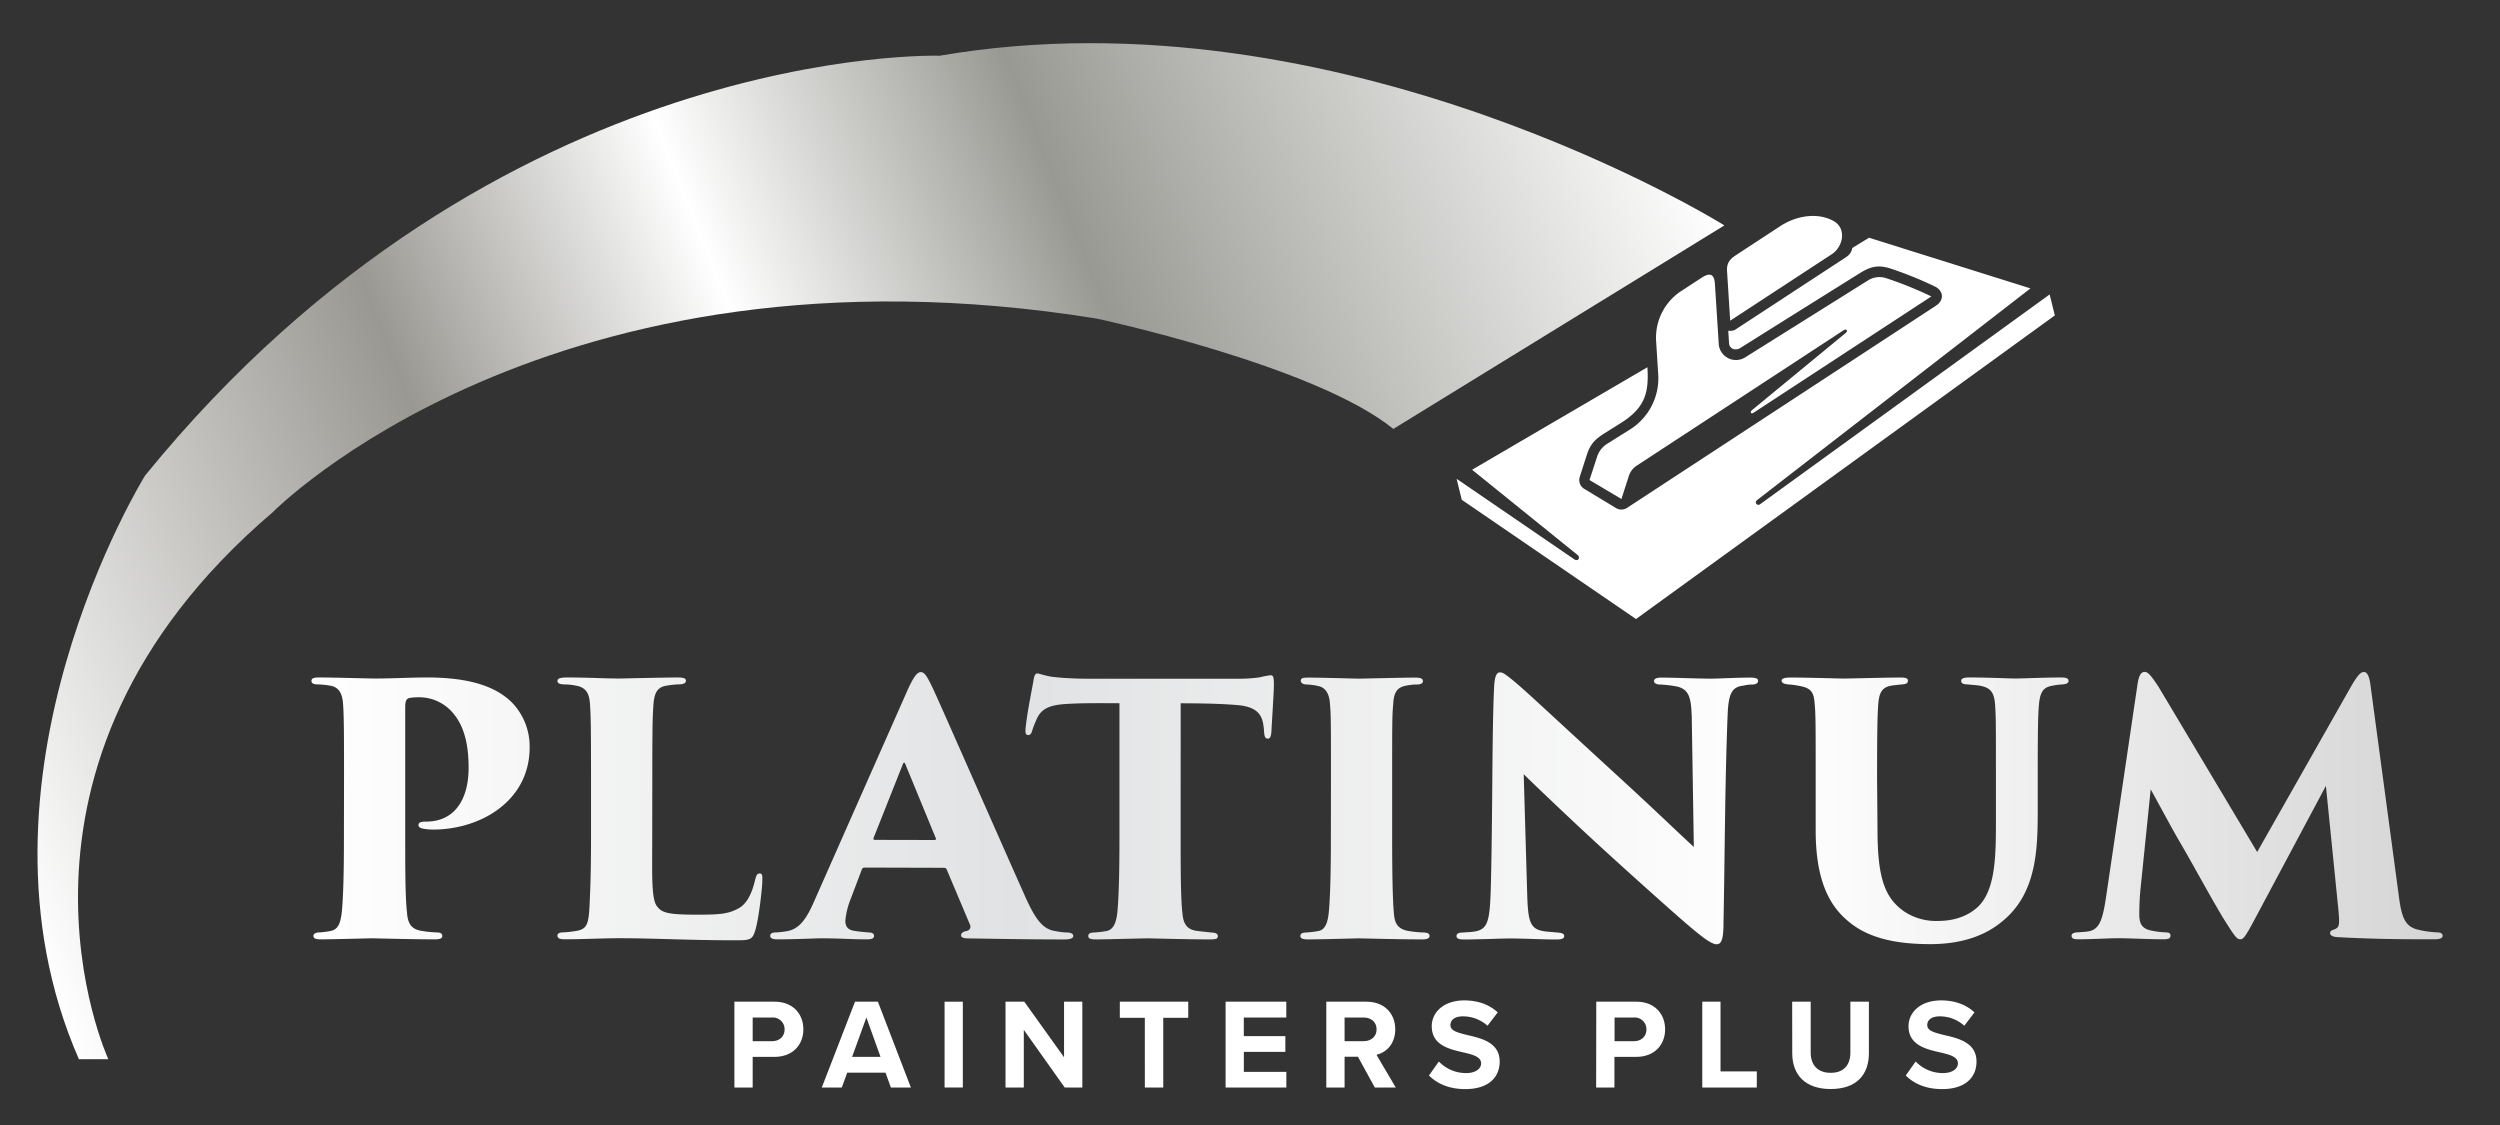 <svg id="Layer_1" data-name="Layer 1" xmlns="http://www.w3.org/2000/svg" xmlns:xlink="http://www.w3.org/1999/xlink" viewBox="0 0 1000 450"><rect x="0" y="0" width="1000" height="450" fill="#333333" stroke="none"/><defs><style>.cls-1,.cls-4{fill:#fff;}.cls-2{fill:url(#linear-gradient);}.cls-3{fill:url(#linear-gradient-2);}.cls-4{fill-rule:evenodd;}</style><linearGradient id="linear-gradient" x1="124.59" y1="323.21" x2="977" y2="323.21" gradientUnits="userSpaceOnUse"><stop offset="0" stop-color="#fff"/><stop offset="0.33" stop-color="#e1e2e3"/><stop offset="0.69" stop-color="#fff"/><stop offset="1" stop-color="#d5d5d5"/></linearGradient><linearGradient id="linear-gradient-2" x1="665.85" y1="29.89" x2="-17.26" y2="301" gradientUnits="userSpaceOnUse"><stop offset="0" stop-color="#fff"/><stop offset="0.33" stop-color="#999994"/><stop offset="0.52" stop-color="#fff"/><stop offset="0.7" stop-color="#999893"/><stop offset="1" stop-color="#fff"/></linearGradient></defs><path class="cls-1" d="M293.76,400.68h16.05c7.46,0,11.53,5,11.53,11.06s-4.12,11-11.53,11h-8.74V435h-7.31ZM308.84,407h-7.77v9.47h7.77c2.88,0,5-1.85,5-4.73A4.71,4.71,0,0,0,308.84,407Z"/><path class="cls-1" d="M354.21,429.08H338.88L336.72,435h-8L342,400.68h9.16L364.35,435h-8Zm-13.37-6.33h11.37L346.55,407Z"/><path class="cls-1" d="M377.83,400.68h7.3V435h-7.3Z"/><path class="cls-1" d="M409.52,411.94V435h-7.31V400.68h7.51l15.9,22.22V400.68h7.31V435h-7.05Z"/><path class="cls-1" d="M457.93,407.11h-10v-6.43h27.37v6.43h-10V435h-7.36Z"/><path class="cls-1" d="M490.24,400.68h24.28V407h-17v7.46h16.62v6.28H497.54v8h17V435H490.24Z"/><path class="cls-1" d="M543.18,422.7h-5.35V435h-7.31V400.68h16.05c7.15,0,11.53,4.68,11.53,11.06,0,6.07-3.81,9.31-7.51,10.18L558.3,435h-8.38ZM545.49,407h-7.66v9.47h7.66c2.94,0,5.15-1.85,5.15-4.73S548.43,407,545.49,407Z"/><path class="cls-1" d="M575.54,424.6a15,15,0,0,0,10.91,4.63c4,0,6-1.9,6-3.86,0-2.57-3-3.45-6.94-4.37-5.61-1.29-12.81-2.83-12.81-10.5,0-5.71,4.93-10.34,13-10.34,5.46,0,10,1.65,13.38,4.79L595,410.3a14.63,14.63,0,0,0-9.83-3.76c-3.29,0-5,1.44-5,3.5,0,2.31,2.88,3,6.84,4,5.66,1.29,12.86,3,12.86,10.6,0,6.28-4.47,11-13.73,11-6.59,0-11.32-2.21-14.56-5.45Z"/><path class="cls-1" d="M638.51,400.68h16c7.46,0,11.53,5,11.53,11.06s-4.12,11-11.53,11h-8.74V435h-7.31ZM653.58,407h-7.76v9.47h7.76c2.89,0,5-1.85,5-4.73A4.71,4.71,0,0,0,653.58,407Z"/><path class="cls-1" d="M680.91,400.68h7.3v27.88h14.51V435H680.91Z"/><path class="cls-1" d="M716.87,400.68h7.41v20.37c0,4.78,2.62,8.08,8,8.08s7.87-3.3,7.87-8.08V400.68h7.41v20.58c0,8.54-4.88,14.35-15.28,14.35s-15.38-5.87-15.38-14.3Z"/><path class="cls-1" d="M766.26,424.6a15.07,15.07,0,0,0,10.91,4.63c4,0,6-1.9,6-3.86,0-2.57-3-3.45-6.95-4.37-5.61-1.29-12.81-2.83-12.81-10.5,0-5.71,4.94-10.34,13-10.34,5.46,0,10,1.65,13.38,4.79l-4.06,5.35a14.61,14.61,0,0,0-9.83-3.76c-3.29,0-5,1.44-5,3.5,0,2.31,2.88,3,6.84,4,5.66,1.29,12.86,3,12.86,10.6,0,6.28-4.47,11-13.73,11-6.59,0-11.32-2.21-14.56-5.45Z"/><path class="cls-2" d="M137.61,311.16c0-15.24,0-25.35-.41-29.78-.28-3.88-1.53-6.37-4.85-7.06a35.4,35.4,0,0,0-5.27-.56c-1.8,0-2.49-.55-2.49-1.38s.42-1.39,3-1.39c6,0,20.08.42,22.44.42,6.65,0,14.4-.42,20.77-.42,18.84,0,28,4.43,33.53,9.56A25.22,25.22,0,0,1,211.85,299c0,21.33-19.53,32.83-38.64,32.83a22.2,22.2,0,0,1-4.29-.42c-.83-.27-1.53-.55-1.53-1.38s.56-1.39,3.05-1.39c11.5,0,17-9,17-21.47,0-9.56-1.8-17.17-6.79-22.57a17.64,17.64,0,0,0-13.16-5.69,21.35,21.35,0,0,0-3.74.28c-1.11.28-1.66,1.11-1.66,3.47v52.91c0,10.8,0,23.41.69,29.22.28,4,1.25,6.65,5.4,7.48a48.71,48.71,0,0,0,6.1.69c2.08,0,2.63.42,2.63,1.53,0,.69-.69,1.25-2.77,1.25-9.56,0-24.24-.42-25.49-.42-.69,0-15.79.42-20.5.42-1.94,0-2.77-.42-2.77-1.39s1.11-1.39,2.63-1.39a39.15,39.15,0,0,0,4.16-.55c2.77-.55,4-2.49,4.57-7.76.56-5.81.83-15.65.83-29.08Zm123.28,24.51c0,14-.42,24,1.94,26.88,1.94,2.63,4.57,3.32,16.06,3.32,7.62,0,12.06-.14,15.93-2.22,3.33-1.52,5.68-5.12,7.21-11.63.41-1.52.69-2.63,1.8-2.63s1.11.69,1.11,2.63c0,3.19-1.53,16.35-2.91,20.36-1.11,3.6-2.22,3.74-7.76,3.74-19.11,0-32-.83-46.68-.83-6.51,0-14,.42-21.61.42-1.94,0-3-.28-3-1.53,0-.83.83-1.25,2.77-1.25a45.7,45.7,0,0,0,4.71-.55c5-.83,5.12-3.32,5.54-14.4.27-5.54.41-13.86.41-22.44V311.16c0-22.58-.14-25.07-.41-29.5-.28-3.88-1.25-6.24-4.71-7.21a26.34,26.34,0,0,0-5.4-.69c-1.53,0-2.91-.28-2.91-1.38s1.38-1.39,4.15-1.39c7.9,0,15.1.42,20.5.42,1.25,0,18.42-.42,23.41-.42,2.49,0,3.33.42,3.33,1.25,0,1.24-1.39,1.52-3.33,1.52a34.94,34.94,0,0,0-4.71.56c-3.74.69-4.71,3.32-5,8.17-.27,4.43-.41,7.2-.41,30.06Zm85,11.36c-.69,0-1,.28-1.24,1l-4.3,11.36a31.05,31.05,0,0,0-2.21,8.87c0,2.63,1.24,3.87,4.15,4.15,1.53.28,3.74.42,4.85.55,2.08,0,2.49.7,2.49,1.39,0,1.11-1.11,1.39-2.91,1.39-6.23,0-10.94-.42-18.28-.42-1.52,0-10.66.42-17.59.42-1.94,0-2.77-.56-2.77-1.39,0-1.11,1-1.39,2.63-1.39a36.19,36.19,0,0,0,4.43-.55c4.85-1,7.62-5.26,10.53-11.91l37-83.66c2.64-6,4.16-8,5.68-8s2.63,1.94,5,6.93c3.6,7.76,26.87,60.81,36.29,81.86,4.71,10.81,7.76,14.13,12.6,14.82a26.31,26.31,0,0,0,4.44.55c1.8,0,2.63.56,2.63,1.39s-1,1.39-3.6,1.39c-13.58,0-29.37-.28-38.23-.42-2.22,0-3.05-.42-3.05-1.25s.69-1.38,1.94-1.66c1.52-.28,2.08-1.25,1.66-2.49l-9.28-22a1.16,1.16,0,0,0-1.11-.84ZM373.64,336c.83,0,.83-.41.69-.69l-12.19-29.64c-.42-1-.69-.69-1,0L349.4,335.26c-.14.41.13.69.55.69Zm98.62-.41c0,10.8,0,23.68.69,29.5.28,3.6,1.25,6.51,5.4,7.2,1.8.28,3.46.42,6,.69,2.21.14,2.77.56,2.77,1.53s-.69,1.25-3.19,1.25c-9.42,0-22.85-.42-25.07-.42s-15.79.42-20.36.42c-2.22,0-3.19-.28-3.19-1.39s1.11-1.39,2.77-1.39c1.39-.13,2.91-.27,4.44-.55,3-.55,4-3.6,4.43-7.62.55-5.81.83-15.79.83-29.22v-54.3c-5.4,0-14-.14-20.92.28-7.75.41-10.8,2.21-12.6,7.06a30,30,0,0,0-1.25,3.19c-.27,1.11-.69,2.21-1.66,2.21-1.24,0-1.24-1.1-1.11-2.77.56-5.67,2.08-13.16,3.05-18.42.28-2.08.69-3.46,1.52-3.46s1.53.41,4.71,1.11c2.5.55,10.12,1,15.38,1h60.25a57.07,57.07,0,0,0,8.73-.56,36.26,36.26,0,0,1,4.29-.83c1.25,0,1.39.83,1.39,4.3,0,1.93-.83,14.82-1,18.28-.14,1.94-.56,2.77-1.39,2.77-1.11,0-1.38-.83-1.52-2.49s-.14-2.08-.28-2.77c-.55-4.3-2.63-7.62-10.8-8.18-4.57-.41-11.78-.69-22.3-.69Zm60.12-24.38c0-21.47,0-25.49-.42-29.92-.28-3.88-1.8-6.37-4.85-6.92a23.1,23.1,0,0,0-4.16-.56c-1.66,0-2.63-.55-2.63-1.52s.69-1.25,3-1.25c5.54,0,19.11.42,20.22.42s17.59-.42,22.58-.42c2.36,0,3.05.55,3.05,1.39,0,1.1-1.25,1.38-2.63,1.38s-2.22.14-4,.42c-3.6.69-5,2.49-5.26,7.48-.42,4.43-.42,8-.42,29.5v24.38c0,10.94.14,23.82.69,29.64.28,3.6,1.11,6.09,5.27,7.06a43.51,43.51,0,0,0,6.09.69c2.36,0,2.91.56,2.91,1.39s-.69,1.39-2.91,1.39c-9.42,0-24.24-.42-25.49-.42-.69,0-15.23.42-19.94.42-2.22,0-3.33-.28-3.33-1.39s1.11-1.39,2.77-1.39c1.39-.13,2.77-.27,4.3-.55,2.91-.42,3.88-3.46,4.29-7.48.56-5.81.84-15.79.84-29.36Zm65.23-35.6c.14-4.15.7-6.65,2.36-6.65,1.11,0,1.8.42,5.4,3.33,5.82,4.85,13,11.77,44.74,40.86,14.13,13,23.68,22.3,27.42,25.62l-.83-51.94c-.27-7.76-1-11.36-6.5-12.33a46.87,46.87,0,0,0-6.1-.69c-1.8,0-2.49-.69-2.49-1.38,0-1,1.24-1.39,2.77-1.39,5.54,0,14.54.42,20.08.42,3,0,10-.42,15.79-.42,2.08,0,3,.42,3,1.25s-.69,1.52-2.36,1.52a16.48,16.48,0,0,0-3.46.42c-4.57.55-6,2.91-6.37,11.49-1.11,27.84-1.11,55.55-1.66,83.39,0,7.06-1,8.59-2.77,8.59-2.22,0-6.51-3.33-15.52-11.22-9.42-8.31-21.6-19.26-29.92-26.88-7.75-7.06-21.6-20.08-31.71-29.91l1.38,47.23c.28,10,.83,13.71,4.71,15.09,2.08.7,4.57.7,7.34,1,2.08.14,2.77.56,2.77,1.39,0,1.11-1.11,1.39-3.32,1.39-4.85,0-9.28-.28-17.87-.42-3.19,0-13.43.42-18.84.42-1.94,0-3.05-.28-3.05-1.39,0-.83.7-1.39,2.64-1.39,1.24-.13,3-.13,4.57-.41,5.4-.83,6.09-4.29,6.51-17.18C597.06,326.81,596.78,293.43,597.61,275.56ZM751,331.94c0,19.11,2.91,27.15,10.53,32.55a22.92,22.92,0,0,0,13.84,3.88c4.44,0,10.4-1,15.24-5.13,7.76-6.65,7.76-21.19,7.76-35.46V311.16c0-20.36,0-24-.28-28.4-.27-5.26-1.38-7.61-6-8.44-1.52-.28-2.35-.28-5.12-.56-1.8,0-2.49-.55-2.49-1.38s.69-1.39,3.18-1.39c7.9,0,16.35.42,18.56.42,2.5,0,11.5-.42,18.29-.42,2.07,0,2.91.42,2.91,1.39,0,.69-.56,1.24-2.36,1.38a27.81,27.81,0,0,0-4.29.56c-3.74.69-4.85,2.77-5.27,8.44-.27,4.44-.41,8-.41,28.4v13.57c0,15.79-.69,32.83-14.13,43.77-8.59,7.21-19.39,9.15-28.81,9.15-12.19,0-24.38-1.81-33-9.28-7.34-6.1-12.88-16.21-12.88-36.16v-21c0-21.47,0-25.35-.41-29.78-.28-3.88-1.11-5.68-4.3-6.65a33.69,33.69,0,0,0-6-1c-2.08-.14-2.91-.69-2.91-1.52s1.11-1.25,3.74-1.25c5.95,0,19.94.42,21.19.42s17.59-.42,22.58-.42c2.35,0,3,.42,3,1.25,0,1.11-.7,1.38-2.5,1.52-1.24.14-3.18.28-4.57.56-3.88.83-4.57,3.73-4.85,8.17s-.41,10.94-.41,28.67Zm208.46,25.9c1.11,9,2.49,12.46,7.06,13.85a39.1,39.1,0,0,0,7.9,1.24c1.8,0,2.63.42,2.63,1.39s-1.11,1.39-3.32,1.39c-11.5,0-22.72,0-38.51-.84-2.63-.13-3.19-1-3.19-1.66s.56-1.11,1.53-1.38c2.22-.83,2.35-1.66,1.8-7.9l-5-49.59-28.53,53.47c-3.74,7.06-4.57,7.9-5.68,7.9-1.52,0-2.36-1.39-6.24-7.48-4.84-7.76-13.29-23.55-18.56-32.42-2.35-4-8.44-15.37-11.07-20.08l-4,39.06a105.1,105.1,0,0,0-.56,11.08c0,4,1.39,5.68,4.85,6.37a35.68,35.68,0,0,0,5.13.69c2.07,0,2.49.42,2.49,1.25,0,1.11-.56,1.53-2.77,1.53-6.09,0-13.71-.42-17.87-.42s-10.8.42-15.93.42c-1.38,0-3,0-3-1.39,0-.83.84-1.39,2.77-1.39,1.11-.13,2.64-.13,4.16-.41,4-.83,5.4-4,6.79-13.16l12.6-85.18c.56-4.16,1.53-5.41,2.91-5.41s2.5,1.39,5.4,5.68l39.62,66.35,38-67c2.21-3.6,3.32-5,4.71-5s2.21,1.94,2.63,5.41Z"/><path class="cls-3" d="M689.76,90.16s-153-95.51-313.89-67.87c0,0-176.57-5.7-317.83,167.92,0,0-75.53,121.64-26.48,233.46H43.33s-53.95-116.73,65.72-218.74c0,0,110.85-112.81,329.6-77.5,0,0,87.3,18.64,118.69,44.14Z"/><path class="cls-4" d="M740.92,99.19c-.37,2-1.4,3-3,4l-43.23,28.29a4.21,4.21,0,0,1-3.39.8l.31,4.84a2.63,2.63,0,0,0,1.63,2.47,3.42,3.42,0,0,0,2.95-.44q23.91-15,47.78-29.91c4.27-2.65,7.24-3.37,12.1-1.87a148.26,148.26,0,0,1,17.88,7.23c3.52,1.69,3.81,5.47.46,7.66L650.91,203.09a4.12,4.12,0,0,1-4.6.07l-12.4-7.49a4.14,4.14,0,0,1-2-4.95l2.84-8.83c1.37-4.3,3.37-6.26,7-8.54l6.61-4.15c9.77-6.16,11.24-12.23,10.6-22.3l-70.12,41,42.15,34.06a1.24,1.24,0,0,1,.44,1.66c-.3.44-1,.62-1.78.07l-47-32.17q2.05,8.4,2.06,8.4l69.69,47.69L821.93,126.17l-2.07-8.39L704,201.72a1,1,0,0,1-1.26-1.61l109.44-84.75L747.6,95.09l-6.68,4.1Zm31.62,19.38-71.11,46.52c-.49.32-.85.28-1,.09s-.17-.64.21-1l37.65-31c.51-.43.6-.93.36-1.18s-.68-.23-1.35.19l-82.43,53.95a7.83,7.83,0,0,0-3.45,4.63l-2.85,8.83L635.8,192s1-3.06,3-9.18a9.58,9.58,0,0,1,4.38-5.49l8.23-5.17a24.23,24.23,0,0,0,11.87-22.61q-.16-2.44-.84-13.2a22.31,22.31,0,0,1,10.52-20.24l7.66-5c3-1.92,5-1.93,5.33,2.24.93,14.49,1.58,24.7,1.58,24.7a6.93,6.93,0,0,0,10.86,4.69q24.31-15.23,48.61-30.45a8.62,8.62,0,0,1,7.76-.92,148.72,148.72,0,0,1,17.83,7.23"/><path class="cls-4" d="M712.26,90.35l-17.94,11.74c-1.56,1-3.74,2.62-3.52,6.09q1.28,20.08,1.28,20.09l40.74-26.66c4.5-3,5.92-10.31.57-13.24C726.83,84.74,718.27,86.43,712.26,90.35Z"/></svg>
